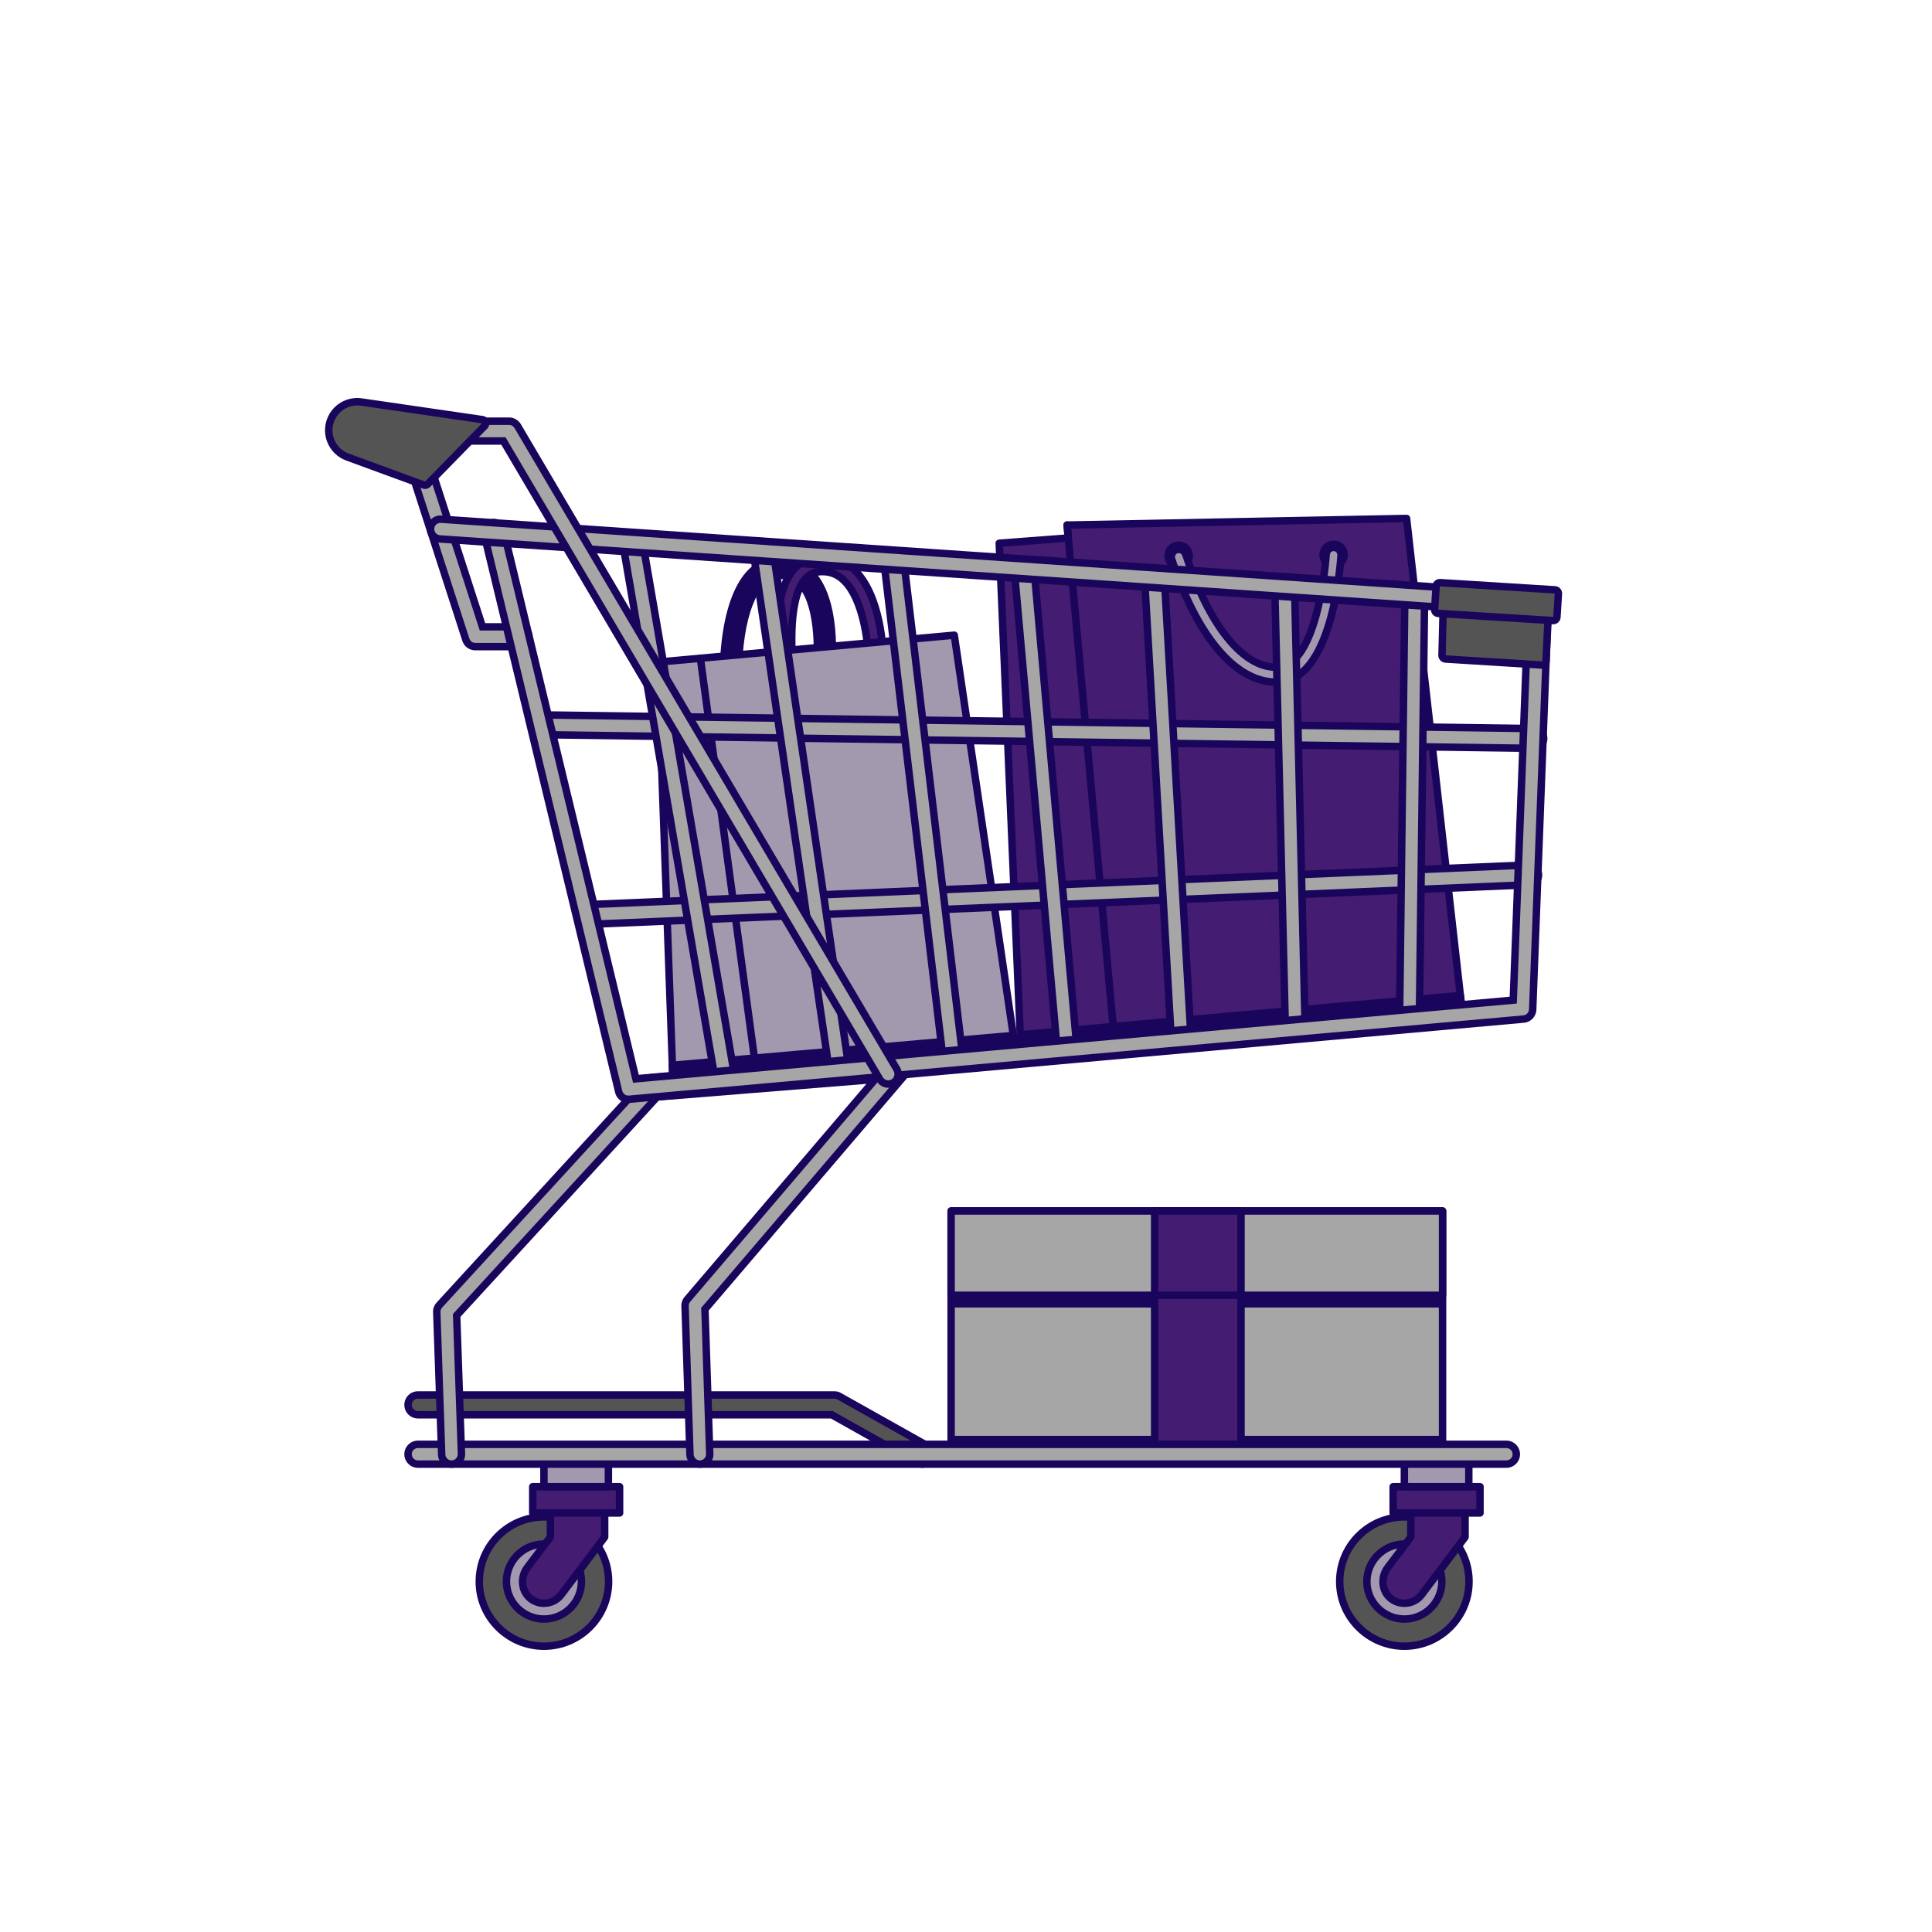 <?xml version="1.0" encoding="UTF-8"?>
<!-- Generator: Adobe Illustrator 16.0.0, SVG Export Plug-In . SVG Version: 6.00 Build 0)  -->
<svg xmlns="http://www.w3.org/2000/svg" xmlns:xlink="http://www.w3.org/1999/xlink" version="1.1" id="Ebene_1" x="0px" y="0px" width="500px" height="500px" viewBox="0 0 500 500" xml:space="preserve">
<path fill="#545454" d="M124.039,409.301c0,0.547,0.027,1.094,0.082,1.641s0.133,1.086,0.242,1.625  c0.105,0.539,0.238,1.07,0.398,1.594c0.156,0.523,0.344,1.039,0.551,1.547c0.211,0.504,0.445,1,0.703,1.484s0.539,0.953,0.844,1.406  c0.305,0.457,0.633,0.898,0.98,1.32c0.348,0.426,0.715,0.828,1.102,1.219c0.387,0.387,0.793,0.754,1.215,1.102  c0.426,0.348,0.863,0.676,1.32,0.977c0.457,0.305,0.926,0.586,1.41,0.848c0.48,0.258,0.977,0.492,1.484,0.699  c0.504,0.211,1.02,0.395,1.543,0.555c0.527,0.16,1.059,0.293,1.594,0.398c0.539,0.109,1.078,0.188,1.625,0.242  s1.094,0.082,1.641,0.082s1.094-0.027,1.641-0.082c0.543-0.055,1.086-0.133,1.625-0.242c0.535-0.105,1.066-0.238,1.59-0.398  c0.527-0.16,1.043-0.344,1.547-0.555c0.508-0.207,1.004-0.441,1.484-0.699c0.484-0.262,0.953-0.543,1.41-0.848  c0.457-0.301,0.895-0.629,1.32-0.977c0.422-0.348,0.828-0.715,1.215-1.102c0.387-0.391,0.754-0.793,1.102-1.219  c0.348-0.422,0.676-0.863,0.98-1.32c0.305-0.453,0.586-0.922,0.844-1.406s0.492-0.98,0.703-1.484  c0.207-0.508,0.395-1.023,0.551-1.547c0.16-0.523,0.293-1.055,0.398-1.594c0.109-0.539,0.188-1.078,0.242-1.625  s0.082-1.094,0.082-1.641s-0.027-1.094-0.082-1.641c-0.055-0.543-0.133-1.086-0.242-1.625c-0.105-0.535-0.238-1.066-0.398-1.594  c-0.156-0.523-0.344-1.039-0.551-1.543c-0.211-0.508-0.445-1.004-0.703-1.488c-0.258-0.48-0.539-0.949-0.844-1.406  s-0.633-0.895-0.98-1.32c-0.348-0.422-0.715-0.828-1.102-1.215c-0.387-0.391-0.793-0.758-1.215-1.105  c-0.426-0.348-0.863-0.672-1.32-0.977s-0.926-0.586-1.41-0.844c-0.48-0.262-0.977-0.492-1.484-0.703  c-0.504-0.211-1.02-0.395-1.547-0.555c-0.523-0.16-1.055-0.293-1.59-0.398c-0.539-0.105-1.082-0.188-1.625-0.242  c-0.547-0.051-1.094-0.078-1.641-0.078s-1.094,0.027-1.641,0.078c-0.547,0.055-1.086,0.137-1.625,0.242  c-0.535,0.105-1.066,0.238-1.594,0.398c-0.523,0.16-1.039,0.344-1.543,0.555c-0.508,0.211-1.004,0.441-1.484,0.703  c-0.484,0.258-0.953,0.539-1.41,0.844s-0.895,0.629-1.32,0.977c-0.422,0.348-0.828,0.715-1.215,1.105  c-0.387,0.387-0.754,0.793-1.102,1.215c-0.348,0.426-0.676,0.863-0.98,1.32s-0.586,0.926-0.844,1.406  c-0.258,0.484-0.492,0.98-0.703,1.488c-0.207,0.504-0.395,1.02-0.551,1.543c-0.16,0.527-0.293,1.059-0.398,1.594  c-0.109,0.539-0.188,1.082-0.242,1.625C124.066,408.207,124.039,408.754,124.039,409.301z"></path>
<path fill="#19055B" d="M140.773,427c9.758,0,17.695-7.941,17.695-17.699s-7.938-17.699-17.695-17.699s-17.695,7.941-17.695,17.699  S131.016,427,140.773,427z M140.773,393.527c8.695,0,15.77,7.078,15.77,15.773c0,8.699-7.074,15.773-15.77,15.773  s-15.77-7.074-15.77-15.773C125.004,400.605,132.078,393.527,140.773,393.527z"></path>
<path fill="#A399AE" d="M131.066,409.301c0,0.637,0.062,1.27,0.188,1.895s0.309,1.23,0.551,1.82c0.246,0.59,0.543,1.148,0.898,1.68  c0.355,0.527,0.758,1.02,1.207,1.469c0.449,0.453,0.941,0.855,1.473,1.207c0.527,0.355,1.086,0.656,1.676,0.898  s1.195,0.43,1.82,0.551c0.625,0.125,1.258,0.188,1.895,0.188s1.27-0.062,1.895-0.188c0.625-0.121,1.23-0.309,1.82-0.551  s1.148-0.543,1.676-0.898c0.531-0.352,1.023-0.754,1.473-1.207c0.449-0.449,0.852-0.941,1.207-1.469  c0.352-0.531,0.652-1.09,0.895-1.68c0.246-0.59,0.43-1.195,0.555-1.82s0.188-1.258,0.188-1.895s-0.062-1.27-0.188-1.895  s-0.309-1.23-0.555-1.82c-0.242-0.59-0.543-1.148-0.895-1.676c-0.355-0.531-0.758-1.023-1.207-1.473s-0.941-0.852-1.473-1.207  c-0.527-0.355-1.086-0.652-1.676-0.898c-0.59-0.242-1.195-0.426-1.82-0.551s-1.258-0.188-1.895-0.188s-1.27,0.062-1.895,0.188  s-1.23,0.309-1.82,0.551c-0.59,0.246-1.148,0.543-1.676,0.898c-0.531,0.355-1.023,0.758-1.473,1.207s-0.852,0.941-1.207,1.473  c-0.355,0.527-0.652,1.086-0.898,1.676c-0.242,0.59-0.426,1.195-0.551,1.82S131.066,408.664,131.066,409.301z"></path>
<path fill="#19055B" d="M140.773,419.973c5.883,0,10.668-4.789,10.668-10.672s-4.785-10.668-10.668-10.668  s-10.668,4.785-10.668,10.668S134.891,419.973,140.773,419.973z M140.773,400.559c4.82,0,8.742,3.922,8.742,8.742  s-3.922,8.742-8.742,8.742s-8.742-3.922-8.742-8.742S135.953,400.559,140.773,400.559z"></path>
<path fill="#441C72" d="M136.465,405.684l5.98-7.914v-9.305h14.043v9.332l-11.234,14.895c-1.105,1.461-2.785,2.23-4.484,2.23  c-1.25,0-2.512-0.414-3.562-1.277C134.836,411.703,134.613,408.129,136.465,405.684z"></path>
<path fill="#19055B" d="M140.77,415.887c2.082,0,4-0.953,5.254-2.613l11.234-14.898c0.125-0.168,0.191-0.371,0.191-0.578v-9.332  c0-0.531-0.43-0.965-0.961-0.965h-14.043c-0.531,0-0.961,0.434-0.961,0.965v8.984l-5.789,7.652c-2.199,2.91-1.797,7.078,0.902,9.289  C137.773,415.355,139.254,415.887,140.77,415.887z M155.523,397.473l-11.039,14.637c-0.887,1.176-2.242,1.848-3.715,1.848  c-1.086,0-2.105-0.363-2.953-1.059c-1.906-1.562-2.168-4.539-0.586-6.633l5.984-7.914c0.125-0.168,0.195-0.371,0.195-0.582v-8.34  h12.113V397.473z"></path>
<path fill="#441C72" d="M160.352,384.754h-22.48v6.809h22.48V384.754z"></path>
<path fill="#19055B" d="M137.871,392.523h22.48c0.531,0,0.961-0.43,0.961-0.961v-6.809c0-0.531-0.43-0.961-0.961-0.961h-22.48  c-0.531,0-0.961,0.43-0.961,0.961v6.809C136.91,392.094,137.34,392.523,137.871,392.523z M159.387,390.598h-20.551v-4.879h20.551  V390.598z"></path>
<path fill="#A399AE" d="M157.449,377.949h-16.676v6.805h16.676V377.949z"></path>
<path fill="#19055B" d="M140.773,385.719h16.676c0.535,0,0.965-0.43,0.965-0.965v-6.805c0-0.531-0.43-0.965-0.965-0.965h-16.676  c-0.531,0-0.965,0.434-0.965,0.965v6.805C139.809,385.289,140.242,385.719,140.773,385.719z M156.488,383.793h-14.754v-4.879h14.754  V383.793z"></path>
<path fill="#A6A6A6" d="M373.336,313.402H246.152v62.949h127.184V313.402z"></path>
<path fill="#19055B" d="M246.152,377.316h127.184c0.531,0,0.961-0.434,0.961-0.965v-62.949c0-0.535-0.43-0.965-0.961-0.965H246.152  c-0.531,0-0.965,0.43-0.965,0.965v62.949C245.188,376.883,245.621,377.316,246.152,377.316z M372.371,375.387H247.113v-61.023  h125.258V375.387z"></path>
<path fill="#A6A6A6" d="M373.336,313.402H246.152v21.816h127.184V313.402z"></path>
<path fill="#19055B" d="M246.152,336.184h127.184c0.531,0,0.961-0.434,0.961-0.965v-21.816c0-0.535-0.43-0.965-0.961-0.965H246.152  c-0.531,0-0.965,0.43-0.965,0.965v21.816C245.188,335.75,245.621,336.184,246.152,336.184z M372.371,334.258H247.113v-19.895  h125.258V334.258z"></path>
<path fill="#19055B" d="M373.336,335.219H246.152v3.164h127.184V335.219z"></path>
<path fill="#19055B" d="M373.336,371.59H246.152v3.164h127.184V371.59z"></path>
<path fill="#441C72" d="M321.176,313.402h-22.348v62.949h22.348V313.402z"></path>
<path fill="#19055B" d="M298.828,377.316h22.348c0.531,0,0.961-0.434,0.961-0.965v-62.949c0-0.535-0.43-0.965-0.961-0.965h-22.348  c-0.531,0-0.965,0.43-0.965,0.965v62.949C297.863,376.883,298.297,377.316,298.828,377.316z M320.211,375.387h-20.422v-61.023  h20.422V375.387z"></path>
<path fill="#545454" d="M238.684,378.914c0.926,0,1.781-0.5,2.234-1.309c0.691-1.23,0.25-2.797-0.98-3.488l-22.758-12.773  c-0.383-0.215-0.812-0.328-1.254-0.328H108.164c-1.41,0-2.559,1.148-2.559,2.562c0,1.41,1.148,2.559,2.559,2.559h107.094  l22.172,12.449C237.812,378.801,238.246,378.914,238.684,378.914z"></path>
<path fill="#19055B" d="M108.164,361.98c-0.883,0-1.598,0.715-1.598,1.598s0.715,1.598,1.598,1.598h107.348l22.391,12.57  c0.246,0.137,0.516,0.203,0.781,0.203c0.559,0,1.102-0.293,1.395-0.816c0.43-0.77,0.156-1.742-0.613-2.176l-22.754-12.773  c-0.242-0.133-0.508-0.203-0.785-0.203H108.164 M108.164,360.055h107.762c0.605,0,1.199,0.152,1.727,0.449l22.758,12.773  c0.82,0.461,1.414,1.215,1.668,2.121s0.141,1.855-0.32,2.68c-0.625,1.109-1.801,1.797-3.074,1.797c-0.602,0-1.199-0.156-1.723-0.449  l-21.953-12.324H108.164c-1.941,0-3.523-1.582-3.523-3.523C104.641,361.633,106.223,360.055,108.164,360.055z"></path>
<path fill="#441C72" d="M364.023,134.172l14.477,128.41l-114.258,10.152l-5.645-132.141l17.879-1.371l-0.309-3.344L364.023,134.172z  "></path>
<path fill="#19055B" d="M264.242,273.699c0.027,0,0.059-0.004,0.086-0.004l114.258-10.156c0.258-0.023,0.496-0.148,0.66-0.348  c0.164-0.203,0.242-0.461,0.211-0.719L364.98,134.066c-0.055-0.488-0.469-0.855-0.957-0.855c-0.008,0-0.012,0-0.02,0l-87.852,1.707  c-0.27,0.004-0.523,0.121-0.699,0.32c-0.18,0.199-0.266,0.461-0.242,0.73l0.219,2.371l-16.902,1.293c-0.52,0.039-0.914,0.48-0.891,1  l5.645,132.145c0.012,0.262,0.129,0.508,0.328,0.684C263.785,273.613,264.012,273.699,264.242,273.699z M377.434,261.707  l-112.273,9.98l-5.559-130.207l16.949-1.297c0.258-0.02,0.496-0.141,0.664-0.336c0.164-0.199,0.246-0.453,0.223-0.711l-0.215-2.316  l85.941-1.668L377.434,261.707z"></path>
<path fill="#19055B" d="M288.539,271.492c0.031,0,0.059,0,0.09-0.004c0.531-0.047,0.918-0.516,0.871-1.047l-12.371-134.652  c-0.047-0.527-0.52-0.922-1.047-0.871c-0.531,0.051-0.918,0.52-0.871,1.051l12.371,134.648  C287.629,271.117,288.047,271.492,288.539,271.492z"></path>
<path fill="#A399AE" d="M342.41,143.586c0,0.363,0.07,0.711,0.207,1.043c0.141,0.336,0.336,0.633,0.594,0.887  c0.254,0.254,0.551,0.453,0.883,0.59c0.336,0.141,0.684,0.207,1.043,0.207c0.363,0,0.711-0.066,1.047-0.207  c0.332-0.137,0.629-0.336,0.883-0.59s0.453-0.551,0.59-0.887c0.141-0.332,0.207-0.68,0.207-1.043c0-0.359-0.066-0.707-0.207-1.043  c-0.137-0.332-0.336-0.629-0.59-0.883c-0.254-0.258-0.551-0.453-0.883-0.594c-0.336-0.137-0.684-0.207-1.047-0.207  c-0.359,0-0.707,0.07-1.043,0.207c-0.332,0.141-0.629,0.336-0.883,0.594c-0.258,0.254-0.453,0.551-0.594,0.883  C342.48,142.879,342.41,143.227,342.41,143.586z"></path>
<path fill="#19055B" d="M345.137,147.277c0.074,0,0.148,0,0.227-0.008c2.031-0.121,3.582-1.875,3.457-3.906  c-0.121-2.031-1.867-3.586-3.906-3.461c-2.031,0.125-3.582,1.879-3.461,3.91C341.574,145.766,343.203,147.277,345.137,147.277z   M345.141,141.824c0.922,0,1.699,0.723,1.758,1.656c0.059,0.969-0.684,1.809-1.652,1.867c-0.969,0.051-1.809-0.684-1.867-1.652  c-0.059-0.973,0.68-1.809,1.652-1.867C345.066,141.824,345.102,141.824,345.141,141.824z M342.418,143.754h-0.008H342.418z"></path>
<path fill="#A399AE" d="M302.312,143.832c0,0.363,0.07,0.711,0.207,1.043c0.141,0.336,0.336,0.629,0.594,0.887  c0.254,0.254,0.551,0.453,0.883,0.59c0.336,0.141,0.684,0.207,1.043,0.207c0.363,0,0.711-0.066,1.043-0.207  c0.336-0.137,0.629-0.336,0.887-0.59c0.254-0.258,0.453-0.551,0.59-0.887c0.141-0.332,0.207-0.68,0.207-1.043  c0-0.359-0.066-0.711-0.207-1.043c-0.137-0.336-0.336-0.629-0.59-0.887c-0.258-0.254-0.551-0.453-0.887-0.59  c-0.332-0.137-0.68-0.207-1.043-0.207c-0.359,0-0.707,0.07-1.043,0.207c-0.332,0.137-0.629,0.336-0.883,0.59  c-0.258,0.258-0.453,0.551-0.594,0.887C302.383,143.121,302.312,143.473,302.312,143.832z"></path>
<path fill="#19055B" d="M305.039,147.523c0.074,0,0.148-0.004,0.227-0.008c2.027-0.121,3.582-1.875,3.457-3.906  s-1.871-3.59-3.906-3.461c-0.984,0.059-1.887,0.5-2.539,1.238s-0.98,1.688-0.922,2.672  C301.477,146.012,303.105,147.523,305.039,147.523z M305.043,142.07c0.43,0,0.84,0.152,1.164,0.441  c0.355,0.312,0.566,0.742,0.594,1.215c0.059,0.969-0.684,1.809-1.652,1.867c-0.473,0.027-0.926-0.129-1.277-0.441  s-0.562-0.742-0.594-1.211c-0.027-0.473,0.129-0.926,0.441-1.277c0.312-0.355,0.742-0.562,1.215-0.594  C304.969,142.07,305.004,142.07,305.043,142.07z"></path>
<path fill="#A399AE" d="M330.203,176.523c0.387,0,0.781-0.02,1.168-0.051c13.406-1.133,15.492-29.535,15.684-32.77  c0.066-1.059-0.746-1.973-1.801-2.035c-0.035,0-0.082-0.004-0.129-0.004c-1.008,0-1.844,0.793-1.906,1.809  c-0.473,7.867-3.586,28.445-12.172,29.172c-0.281,0.023-0.566,0.035-0.852,0.035c-8.605,0-17.324-10.91-23.312-29.184  c-0.262-0.793-0.996-1.324-1.828-1.324c-0.203,0-0.402,0.031-0.598,0.098c-0.488,0.16-0.883,0.5-1.117,0.957  c-0.23,0.457-0.27,0.98-0.109,1.469C309.859,164.922,319.695,176.523,330.203,176.523z"></path>
<path fill="#19055B" d="M345.125,142.629c-0.496,0-0.914,0.395-0.945,0.902c-0.016,0.289-1.875,29.129-13.051,30.07  c-0.312,0.027-0.621,0.039-0.934,0.039c-9.062,0-18.062-11.035-24.23-29.844c-0.129-0.406-0.508-0.66-0.91-0.66  c-0.098,0-0.199,0.016-0.297,0.047c-0.504,0.164-0.777,0.707-0.613,1.211c6.441,19.641,16.117,31.164,26.062,31.164  c0.359,0,0.719-0.016,1.082-0.047c12.816-1.082,14.73-30.609,14.805-31.867c0.031-0.527-0.371-0.984-0.898-1.016  C345.172,142.629,345.148,142.629,345.125,142.629 M345.125,140.703c0.07,0,0.141,0,0.215,0.008c1.559,0.09,2.773,1.461,2.68,3.047  c-0.199,3.32-2.352,32.473-16.566,33.676c-0.418,0.035-0.836,0.051-1.246,0.051c-10.957,0-21.121-11.84-27.891-32.492  c-0.242-0.73-0.184-1.512,0.164-2.199s0.945-1.199,1.676-1.441c0.289-0.094,0.594-0.141,0.898-0.141c1.25,0,2.352,0.797,2.742,1.984  c5.855,17.859,14.227,28.52,22.398,28.52c0.258,0,0.516-0.012,0.773-0.031c7.832-0.664,10.852-21.148,11.289-28.273  C342.348,141.895,343.609,140.703,345.125,140.703z"></path>
<path fill="#19055B" d="M189.086,177.578c1.055,0,1.918-0.859,1.922-1.914c0.094-15.398,3.824-25.863,9.508-26.66  c0.516-0.07,1.02-0.109,1.492-0.109c1.98,0,3.602,0.637,4.953,1.949c6.039,5.848,4.379,22.246,4.363,22.41  c-0.113,1.055,0.652,2.004,1.703,2.117c0.07,0.008,0.141,0.012,0.207,0.012c0.984,0,1.805-0.738,1.91-1.719  c0.078-0.75,1.883-18.422-5.512-25.582c-2.074-2.008-4.645-3.027-7.641-3.027c-0.648,0-1.324,0.047-2.008,0.145  c-7.918,1.105-12.711,12.484-12.82,30.441c-0.004,1.062,0.852,1.93,1.91,1.938c0.004,0,0.004,0,0.008,0H189.086z"></path>
<path fill="#19055B" d="M201.992,146.016c-0.605,0-1.23,0.047-1.875,0.137c-7.402,1.035-11.883,12.062-11.988,29.496  c-0.004,0.531,0.422,0.961,0.953,0.965h0.004c0.527,0,0.957-0.426,0.957-0.953c0.102-16.152,4.062-26.73,10.34-27.609  c0.562-0.078,1.105-0.117,1.625-0.117c2.238,0,4.09,0.73,5.621,2.215c6.387,6.184,4.668,23.039,4.652,23.211  c-0.059,0.523,0.324,0.996,0.852,1.055c0.035,0.004,0.066,0.004,0.102,0.004c0.48,0,0.898-0.363,0.953-0.855  c0.078-0.73,1.832-17.953-5.223-24.789C207.074,146.941,204.73,146.02,201.992,146.016 M201.988,144.09  c3.258,0,6.055,1.109,8.316,3.301c7.594,7.355,6.004,24.453,5.797,26.375c-0.156,1.469-1.391,2.578-2.867,2.578  c-0.102,0-0.207-0.004-0.312-0.016c-1.578-0.168-2.727-1.594-2.559-3.176c0.469-4.461,0.645-17.051-4.074-21.617  c-1.18-1.145-2.539-1.676-4.281-1.676c-0.43,0-0.887,0.035-1.359,0.102c-4.246,0.59-8.574,8.773-8.676,25.711  c-0.012,1.582-1.305,2.867-2.887,2.867c-0.789-0.004-1.512-0.309-2.051-0.855c-0.543-0.551-0.84-1.277-0.832-2.047  c0.113-18.754,5.086-30.195,13.648-31.391C200.578,144.145,201.297,144.09,201.988,144.09z"></path>
<path fill="#441C72" d="M203.371,174.551c1.055-0.074,1.855-0.992,1.785-2.051c-1.004-14.68,1.223-20.461,3.27-22.727  c1.086-1.199,2.379-1.785,4.074-1.84c0.105-0.004,0.211-0.004,0.312-0.004c2.145,0,3.965,0.738,5.566,2.262  c6.039,5.75,6.371,20.066,6.371,20.207c0.02,1.055,0.867,1.883,1.934,1.891c1.082-0.016,1.93-0.895,1.91-1.953  c-0.012-0.652-0.352-16.055-7.562-22.926c-2.316-2.207-5.086-3.324-8.234-3.324c-0.137,0-0.277,0-0.418,0.008  c-2.734,0.086-5.02,1.133-6.805,3.102c-3.754,4.156-5.145,12.52-4.254,25.566c0.07,1.004,0.91,1.793,1.918,1.793  C203.281,174.555,203.324,174.551,203.371,174.551z"></path>
<path fill="#19055B" d="M212.797,145.047c-0.129,0-0.258,0.004-0.391,0.008c-2.457,0.078-4.516,1.016-6.117,2.789  c-3.57,3.949-4.883,12.078-4.008,24.852c0.035,0.508,0.457,0.895,0.957,0.895c0.02,0,0.043,0,0.066,0  c0.527-0.039,0.926-0.496,0.891-1.023c-0.824-12.059,0.359-19.945,3.516-23.438c1.258-1.391,2.812-2.094,4.758-2.156  c0.117-0.004,0.23-0.008,0.344-0.008c2.406,0,4.441,0.828,6.23,2.531c6.348,6.043,6.668,20.738,6.672,20.887  c0.008,0.531,0.438,0.941,0.973,0.941c0.531-0.008,0.953-0.441,0.945-0.973c-0.012-0.637-0.336-15.641-7.266-22.242  C218.23,146.074,215.691,145.047,212.797,145.047 M212.797,143.121c3.402,0,6.395,1.211,8.898,3.594  c7.375,7.023,7.836,21.93,7.863,23.605c0.023,1.59-1.246,2.906-2.836,2.934c-0.012,0-0.023,0-0.035,0c-0.004,0-0.008,0-0.012,0  c-1.59-0.012-2.859-1.258-2.887-2.836c-0.078-3.895-1.316-14.996-6.074-19.527c-1.434-1.363-2.992-2-4.902-2  c-0.094,0-0.188,0.004-0.281,0.004c-1.414,0.047-2.492,0.531-3.391,1.523c-1.922,2.129-4.008,7.672-3.023,22.016  c0.105,1.59-1.094,2.969-2.684,3.078c-0.062,0.004-0.133,0.004-0.195,0.004c-1.512,0-2.777-1.18-2.879-2.688  c-0.922-13.508,0.508-21.859,4.5-26.277c1.965-2.172,4.484-3.324,7.488-3.422C212.5,143.125,212.648,143.121,212.797,143.121z"></path>
<path fill="#A399AE" d="M246.965,164.383l15.992,108.355l-88.758,8.066l-3.938-109.449L246.965,164.383z"></path>
<path fill="#19055B" d="M174.199,281.77c0.027,0,0.059,0,0.086-0.004l88.758-8.066c0.266-0.023,0.508-0.156,0.672-0.363  c0.164-0.211,0.234-0.477,0.195-0.738l-15.992-108.355c-0.074-0.508-0.535-0.863-1.039-0.82l-76.703,6.973  c-0.508,0.047-0.895,0.484-0.875,0.992l3.934,109.453c0.012,0.266,0.129,0.516,0.328,0.688  C173.738,281.684,173.965,281.77,174.199,281.77z M261.855,271.871l-86.73,7.883l-3.867-107.523l74.887-6.809L261.855,271.871z"></path>
<path fill="#19055B" d="M195.926,279.793c0.043,0,0.086,0,0.129-0.008c0.527-0.07,0.898-0.555,0.824-1.082l-14.664-108.477  c-0.074-0.527-0.555-0.898-1.086-0.828c-0.527,0.074-0.895,0.559-0.824,1.086l14.668,108.477  C195.035,279.445,195.449,279.793,195.926,279.793z"></path>
<path fill="#19055B" d="M262.254,267.977l-88.238,7.715l0.184,5.113l88.758-8.066L262.254,267.977z"></path>
<path fill="#19055B" d="M174.199,281.77c0.027,0,0.059,0,0.086-0.004l88.758-8.066c0.266-0.023,0.508-0.156,0.672-0.363  c0.164-0.211,0.234-0.477,0.195-0.738l-0.703-4.762c-0.074-0.508-0.531-0.863-1.039-0.82l-88.238,7.719  c-0.508,0.043-0.895,0.48-0.879,0.992l0.184,5.113c0.012,0.266,0.129,0.516,0.328,0.688  C173.738,281.684,173.965,281.77,174.199,281.77z M261.855,271.871l-86.73,7.883l-0.113-3.18l86.422-7.559L261.855,271.871z"></path>
<path fill="#19055B" d="M377.941,257.633l0.559,4.949l-114.258,10.152l-0.211-4.918L377.941,257.633z"></path>
<path fill="#19055B" d="M264.242,273.699c0.027,0,0.059-0.004,0.086-0.004l114.258-10.156c0.258-0.023,0.496-0.148,0.66-0.348  c0.164-0.203,0.242-0.461,0.211-0.719l-0.559-4.945c-0.059-0.52-0.523-0.895-1.043-0.852l-113.91,10.18  c-0.512,0.047-0.898,0.488-0.875,1l0.211,4.922c0.012,0.262,0.129,0.508,0.328,0.684  C263.785,273.613,264.012,273.699,264.242,273.699z M377.434,261.707l-112.273,9.98l-0.125-2.992l112.055-10.02L377.434,261.707z"></path>
<path fill="#A6A6A6" d="M396.945,193.672c1.395,0,2.543-1.133,2.562-2.523c0.008-0.684-0.25-1.332-0.727-1.82  c-0.477-0.492-1.117-0.766-1.801-0.777l-256.727-3.535c-1.438,0-2.574,1.133-2.594,2.523c-0.02,1.414,1.113,2.578,2.523,2.598  C140.184,190.137,396.941,193.672,396.945,193.672z"></path>
<path fill="#19055B" d="M140.199,185.977c-0.859,0-1.566,0.707-1.578,1.578c-0.012,0.883,0.695,1.605,1.578,1.617l256.727,3.539  c0.004,0,0.012,0,0.02,0c0.871,0,1.586-0.703,1.598-1.578c0.012-0.879-0.691-1.605-1.574-1.617l-256.727-3.539  C140.227,185.977,140.215,185.977,140.199,185.977 M140.199,184.051h0.094l256.703,3.539c0.938,0.012,1.82,0.391,2.477,1.066  c0.656,0.672,1.008,1.562,0.996,2.504c-0.027,1.918-1.605,3.477-3.523,3.477c-0.012,0-0.031,0-0.047,0l-256.727-3.539  c-1.941-0.023-3.504-1.629-3.477-3.57C136.723,185.609,138.293,184.051,140.199,184.051z"></path>
<path fill="#A6A6A6" d="M395.727,228.977c0.684-0.031,1.316-0.324,1.777-0.824c0.465-0.504,0.703-1.16,0.676-1.844  c-0.059-1.375-1.176-2.453-2.543-2.453c-0.047,0-0.09,0-0.133,0.004l-243.359,10.25c-0.684,0.031-1.316,0.324-1.777,0.828  c-0.465,0.5-0.703,1.156-0.676,1.84c0.059,1.375,1.184,2.453,2.559,2.453C152.289,239.23,395.727,228.977,395.727,228.977z"></path>
<path fill="#19055B" d="M395.637,224.82c-0.027,0-0.055,0-0.082,0l-243.371,10.254c-0.883,0.035-1.566,0.781-1.527,1.66  c0.035,0.859,0.742,1.531,1.594,1.531c0.023,0,0.047,0,0.066,0l243.371-10.254c0.883-0.035,1.566-0.781,1.527-1.66  C397.18,225.496,396.473,224.82,395.637,224.82 M395.637,222.891c1.887,0,3.426,1.484,3.504,3.379  c0.082,1.941-1.43,3.586-3.371,3.668l-243.371,10.254c-0.031,0-0.09,0-0.148,0c-1.895,0-3.441-1.48-3.52-3.375  c-0.039-0.941,0.289-1.84,0.926-2.531c0.637-0.695,1.508-1.098,2.445-1.137l243.371-10.254  C395.516,222.895,395.574,222.891,395.637,222.891z"></path>
<path fill="#A6A6A6" d="M186.223,280.785l3.191-0.285c0.27-0.027,0.516-0.16,0.68-0.375c0.164-0.211,0.23-0.484,0.184-0.75  l-23.98-139.184c-0.074-0.438-0.441-0.766-0.883-0.797l-3.281-0.223c-0.023-0.004-0.043-0.004-0.066-0.004  c-0.27,0-0.531,0.117-0.715,0.32c-0.199,0.219-0.285,0.516-0.234,0.809l24.07,139.691c0.078,0.465,0.484,0.801,0.949,0.801  C186.164,280.789,186.191,280.785,186.223,280.785z M215.695,278.141l3.188-0.285c0.262-0.023,0.504-0.152,0.668-0.363  c0.164-0.207,0.234-0.473,0.199-0.734l-19.66-134.227c-0.066-0.449-0.438-0.789-0.887-0.82l-3.262-0.223  c-0.023-0.004-0.043-0.004-0.066-0.004c-0.27,0-0.523,0.113-0.707,0.309c-0.199,0.215-0.289,0.508-0.246,0.797l19.734,134.734  c0.07,0.477,0.477,0.82,0.953,0.82C215.637,278.145,215.664,278.145,215.695,278.141z M245.18,275.5l3.184-0.285  c0.258-0.023,0.496-0.152,0.66-0.355c0.164-0.199,0.238-0.461,0.207-0.719l-15.371-129.27c-0.055-0.461-0.426-0.816-0.891-0.848  l-3.242-0.223c-0.023,0-0.043,0-0.066,0c-0.262,0-0.516,0.105-0.695,0.297c-0.199,0.211-0.293,0.496-0.262,0.781l15.434,129.773  c0.059,0.488,0.473,0.852,0.953,0.852C245.121,275.504,245.148,275.5,245.18,275.5z M274.676,272.855l3.18-0.285  c0.531-0.047,0.922-0.516,0.875-1.047l-11.121-124.312c-0.043-0.473-0.422-0.844-0.895-0.875l-3.227-0.219  c-0.02-0.004-0.043-0.004-0.066-0.004c-0.258,0-0.504,0.105-0.688,0.289c-0.195,0.203-0.297,0.48-0.27,0.762l11.164,124.816  c0.023,0.254,0.148,0.492,0.344,0.652c0.172,0.148,0.391,0.227,0.617,0.227C274.617,272.859,274.648,272.859,274.676,272.855z   M304.188,270.211l3.18-0.285c0.52-0.047,0.906-0.496,0.879-1.016l-6.914-119.359c-0.027-0.484-0.41-0.871-0.895-0.902l-3.211-0.223  c-0.023,0-0.047,0-0.066,0c-0.254,0-0.496,0.098-0.68,0.277c-0.195,0.195-0.301,0.465-0.285,0.742l6.941,119.859  c0.016,0.262,0.137,0.504,0.336,0.676c0.176,0.152,0.398,0.234,0.629,0.234C304.129,270.215,304.156,270.211,304.188,270.211z   M333.711,267.562l3.191-0.285c0.504-0.047,0.887-0.477,0.875-0.984l-2.75-114.398c-0.012-0.5-0.398-0.906-0.895-0.938l-3.203-0.223  c-0.02,0-0.043,0-0.066,0c-0.246,0-0.484,0.094-0.664,0.266c-0.195,0.188-0.305,0.449-0.297,0.719l2.762,114.906  c0.004,0.27,0.121,0.52,0.32,0.695c0.176,0.16,0.406,0.246,0.641,0.246C333.656,267.566,333.684,267.566,333.711,267.562z   M363.254,264.914l3.199-0.285c0.492-0.047,0.871-0.453,0.879-0.949l1.363-109.445c0.004-0.512-0.391-0.938-0.898-0.973  l-3.191-0.219c-0.023,0-0.047,0-0.066,0c-0.242,0-0.477,0.09-0.652,0.254c-0.195,0.18-0.309,0.43-0.312,0.695l-1.367,109.949  c-0.004,0.273,0.109,0.535,0.309,0.719c0.18,0.168,0.414,0.258,0.652,0.258C363.199,264.918,363.227,264.918,363.254,264.914z"></path>
<path fill="#19055B" d="M162.066,140.133h-0.004 M162.066,140.133l24.07,139.691l3.191-0.285l-23.98-139.184L162.066,140.133   M195.875,142.449h-0.004 M195.875,142.449l19.734,134.734l3.188-0.285l-19.66-134.227L195.875,142.449 M229.66,144.762h-0.004   M229.66,144.762l15.434,129.777l3.184-0.285l-15.371-129.27L229.66,144.762 M263.422,147.078h-0.004 M263.422,147.078  l11.168,124.816l3.18-0.285l-11.117-124.312L263.422,147.078 M297.16,149.387h-0.004 M297.16,149.387l6.941,119.863l3.184-0.285  l-6.914-119.355L297.16,149.387 M330.863,151.699L330.863,151.699 M330.863,151.699l2.762,114.902l3.191-0.285l-2.75-114.398  L330.863,151.699 M364.539,154.004l-1.371,109.949l3.199-0.285l1.363-109.445L364.539,154.004 M162.066,138.207  c0.016,0,0.027,0,0.043,0h0.004c0.035,0,0.07,0,0.102,0.004l3.266,0.223c0.883,0.062,1.613,0.719,1.766,1.598l23.98,139.18  c0.094,0.531-0.043,1.074-0.371,1.504c-0.328,0.426-0.82,0.695-1.355,0.742l-3.191,0.285c-0.059,0.008-0.117,0.008-0.176,0.008  c-0.926,0-1.734-0.668-1.895-1.598l-24.055-139.609c-0.031-0.133-0.047-0.27-0.047-0.41c0-1.062,0.859-1.926,1.922-1.926  C162.059,138.207,162.062,138.207,162.066,138.207z M162.066,142.059h-0.004H162.066z M195.875,140.523c0.016,0,0.031,0,0.047,0  c0.035,0,0.07,0,0.102,0.004l3.246,0.223c0.902,0.062,1.641,0.746,1.773,1.645l19.66,134.223c0.074,0.523-0.066,1.059-0.395,1.473  c-0.328,0.418-0.812,0.68-1.34,0.727l-3.188,0.285c-0.059,0.004-0.117,0.008-0.176,0.008c-0.945,0-1.762-0.695-1.902-1.648  L193.98,142.812c-0.023-0.117-0.035-0.238-0.035-0.363c0-1.062,0.859-1.926,1.922-1.926  C195.867,140.523,195.871,140.523,195.875,140.523z M195.875,144.375h-0.004H195.875z M229.66,142.836c0.016,0,0.035,0,0.051,0  c0.031,0.004,0.066,0.004,0.098,0.008l3.227,0.219c0.926,0.062,1.672,0.777,1.781,1.695l15.371,129.27  c0.062,0.516-0.086,1.035-0.414,1.441c-0.328,0.402-0.809,0.656-1.324,0.703l-3.184,0.285c-0.059,0.008-0.117,0.008-0.176,0.008  c-0.965,0-1.793-0.719-1.91-1.699l-15.422-129.691c-0.016-0.102-0.023-0.203-0.023-0.312c0-1.059,0.855-1.922,1.914-1.926  C229.652,142.836,229.656,142.836,229.66,142.836z M229.66,146.691h-0.004H229.66z M263.422,145.148c0.016,0,0.035,0,0.051,0.004  c0.035,0,0.066,0,0.102,0.004l3.207,0.219c0.945,0.066,1.703,0.809,1.789,1.75l11.121,124.312c0.094,1.062-0.688,1.996-1.75,2.09  l-3.18,0.289c-0.059,0.004-0.117,0.004-0.172,0.004c-0.449,0-0.887-0.156-1.234-0.445c-0.395-0.328-0.641-0.797-0.684-1.309  l-11.16-124.734c-0.012-0.086-0.016-0.168-0.016-0.254c0-1.062,0.855-1.926,1.918-1.93  C263.418,145.148,263.418,145.148,263.422,145.148z M263.422,149.004h-0.004H263.422z M297.16,147.461c0.012,0,0.027,0,0.043,0  c0.035,0,0.07,0.004,0.105,0.008l3.195,0.219c0.969,0.066,1.734,0.84,1.789,1.809l6.914,119.355c0.059,1.039-0.715,1.938-1.75,2.031  l-3.184,0.285c-0.059,0.008-0.117,0.008-0.172,0.008c-0.461,0-0.91-0.164-1.258-0.469c-0.398-0.34-0.637-0.824-0.668-1.344  l-6.934-119.781c-0.008-0.066-0.012-0.129-0.012-0.195c0-1.062,0.859-1.922,1.922-1.926  C297.152,147.461,297.156,147.461,297.16,147.461z M297.16,151.316h-0.004H297.16z M330.863,149.77c0.016,0,0.031,0,0.043,0  c0.004,0,0.004,0,0.004,0s0,0,0.004,0c0.031,0.004,0.066,0.004,0.102,0.008l3.184,0.219c0.992,0.066,1.77,0.879,1.793,1.875  l2.75,114.398c0.023,1.016-0.746,1.875-1.754,1.965l-3.191,0.289c-0.055,0.004-0.113,0.008-0.172,0.008  c-0.469,0-0.926-0.176-1.281-0.492c-0.398-0.352-0.629-0.855-0.645-1.391l-2.758-114.824c-0.004-0.043-0.004-0.086-0.004-0.125  c0-1.062,0.859-1.926,1.918-1.93C330.859,149.77,330.863,149.77,330.863,149.77z M364.539,152.078c0.043,0,0.086,0,0.133,0.004  l3.191,0.219c1.02,0.07,1.805,0.926,1.793,1.945l-1.363,109.445c-0.012,0.988-0.77,1.809-1.754,1.895l-3.199,0.289  c-0.055,0.004-0.113,0.008-0.172,0.008c-0.48,0-0.949-0.184-1.309-0.516c-0.398-0.367-0.621-0.891-0.617-1.438l1.371-109.949  c0.004-0.531,0.23-1.031,0.617-1.391C363.59,152.258,364.055,152.078,364.539,152.078z"></path>
<path fill="#545454" d="M346.715,409.301c0,0.547,0.027,1.094,0.082,1.641c0.051,0.547,0.133,1.086,0.238,1.625  c0.109,0.539,0.242,1.07,0.402,1.594c0.156,0.523,0.34,1.039,0.551,1.547c0.211,0.504,0.445,1,0.703,1.484s0.539,0.953,0.844,1.406  c0.305,0.457,0.629,0.898,0.977,1.32c0.348,0.426,0.719,0.828,1.105,1.219c0.387,0.387,0.793,0.754,1.215,1.102  c0.426,0.348,0.863,0.676,1.32,0.977c0.457,0.305,0.926,0.586,1.406,0.848c0.484,0.258,0.98,0.492,1.488,0.699  c0.504,0.211,1.02,0.395,1.543,0.555c0.527,0.16,1.059,0.293,1.594,0.398c0.539,0.109,1.078,0.188,1.625,0.242  s1.094,0.082,1.641,0.082s1.094-0.027,1.641-0.082c0.543-0.055,1.086-0.133,1.625-0.242c0.535-0.105,1.066-0.238,1.59-0.398  c0.527-0.16,1.043-0.344,1.547-0.555c0.508-0.207,1-0.441,1.484-0.699c0.484-0.262,0.953-0.543,1.41-0.848  c0.453-0.301,0.895-0.629,1.316-0.977c0.426-0.348,0.832-0.715,1.219-1.102c0.387-0.391,0.754-0.793,1.102-1.219  c0.348-0.422,0.676-0.863,0.98-1.32c0.305-0.453,0.586-0.922,0.844-1.406s0.492-0.98,0.703-1.484  c0.207-0.508,0.391-1.023,0.551-1.547s0.293-1.055,0.398-1.594c0.109-0.539,0.188-1.078,0.242-1.625s0.082-1.094,0.082-1.641  s-0.027-1.094-0.082-1.641c-0.055-0.543-0.133-1.086-0.242-1.625c-0.105-0.535-0.238-1.066-0.398-1.594  c-0.16-0.523-0.344-1.039-0.551-1.543c-0.211-0.508-0.445-1.004-0.703-1.488c-0.258-0.48-0.539-0.949-0.844-1.406  s-0.633-0.895-0.98-1.32c-0.348-0.422-0.715-0.828-1.102-1.215c-0.387-0.391-0.793-0.758-1.219-1.105  c-0.422-0.348-0.863-0.672-1.316-0.977c-0.457-0.305-0.926-0.586-1.41-0.844c-0.484-0.262-0.977-0.492-1.484-0.703  c-0.504-0.211-1.02-0.395-1.547-0.555c-0.523-0.16-1.055-0.293-1.59-0.398c-0.539-0.105-1.082-0.188-1.625-0.242  c-0.547-0.051-1.094-0.078-1.641-0.078s-1.094,0.027-1.641,0.078c-0.547,0.055-1.086,0.137-1.625,0.242  c-0.535,0.105-1.066,0.238-1.594,0.398c-0.523,0.16-1.039,0.344-1.543,0.555c-0.508,0.211-1.004,0.441-1.488,0.703  c-0.48,0.258-0.949,0.539-1.406,0.844s-0.895,0.629-1.32,0.977c-0.422,0.348-0.828,0.715-1.215,1.105  c-0.387,0.387-0.758,0.793-1.105,1.215c-0.348,0.426-0.672,0.863-0.977,1.32s-0.586,0.926-0.844,1.406  c-0.258,0.484-0.492,0.98-0.703,1.488c-0.211,0.504-0.395,1.02-0.551,1.543c-0.16,0.527-0.293,1.059-0.402,1.594  c-0.105,0.539-0.188,1.082-0.238,1.625C346.742,408.207,346.715,408.754,346.715,409.301z"></path>
<path fill="#19055B" d="M363.449,427c9.758,0,17.695-7.941,17.695-17.699s-7.938-17.699-17.695-17.699s-17.695,7.941-17.695,17.699  S353.691,427,363.449,427z M363.449,393.527c8.695,0,15.77,7.078,15.77,15.773c0,8.699-7.074,15.773-15.77,15.773  s-15.77-7.074-15.77-15.773C347.68,400.605,354.754,393.527,363.449,393.527z"></path>
<path fill="#A399AE" d="M353.742,409.301c0,0.637,0.062,1.27,0.188,1.895s0.309,1.23,0.551,1.82c0.246,0.59,0.543,1.148,0.898,1.68  c0.355,0.527,0.758,1.02,1.207,1.469c0.449,0.453,0.941,0.855,1.469,1.207c0.531,0.355,1.09,0.656,1.68,0.898s1.195,0.43,1.82,0.551  c0.625,0.125,1.258,0.188,1.895,0.188s1.27-0.062,1.895-0.188c0.625-0.121,1.23-0.309,1.82-0.551  c0.586-0.242,1.148-0.543,1.676-0.898c0.531-0.352,1.02-0.754,1.473-1.207c0.449-0.449,0.852-0.941,1.207-1.469  c0.352-0.531,0.652-1.09,0.895-1.68c0.246-0.59,0.43-1.195,0.555-1.82s0.184-1.258,0.184-1.895s-0.059-1.27-0.184-1.895  s-0.309-1.23-0.555-1.82c-0.242-0.59-0.543-1.148-0.895-1.676c-0.355-0.531-0.758-1.023-1.207-1.473  c-0.453-0.449-0.941-0.852-1.473-1.207c-0.527-0.355-1.09-0.652-1.676-0.898c-0.59-0.242-1.195-0.426-1.82-0.551  s-1.258-0.188-1.895-0.188s-1.27,0.062-1.895,0.188s-1.23,0.309-1.82,0.551c-0.59,0.246-1.148,0.543-1.68,0.898  c-0.527,0.355-1.02,0.758-1.469,1.207s-0.852,0.941-1.207,1.473c-0.355,0.527-0.652,1.086-0.898,1.676  c-0.242,0.59-0.426,1.195-0.551,1.82S353.742,408.664,353.742,409.301z"></path>
<path fill="#19055B" d="M363.449,419.973c5.883,0,10.668-4.789,10.668-10.672s-4.785-10.668-10.668-10.668  s-10.668,4.785-10.668,10.668S357.566,419.973,363.449,419.973z M363.449,400.559c4.82,0,8.742,3.922,8.742,8.742  s-3.922,8.742-8.742,8.742s-8.742-3.922-8.742-8.742S358.629,400.559,363.449,400.559z"></path>
<path fill="#441C72" d="M359.141,405.684l5.98-7.914v-9.305h14.043v9.332l-11.234,14.895c-1.105,1.461-2.785,2.23-4.484,2.23  c-1.25,0-2.512-0.414-3.562-1.277C357.512,411.703,357.289,408.129,359.141,405.684z"></path>
<path fill="#19055B" d="M363.445,415.887c2.082,0,4-0.953,5.254-2.613l11.23-14.898c0.129-0.168,0.195-0.371,0.195-0.578v-9.332  c0-0.531-0.43-0.965-0.961-0.965h-14.043c-0.531,0-0.961,0.434-0.961,0.965v8.984l-5.789,7.652c-2.203,2.91-1.797,7.078,0.902,9.289  C360.449,415.355,361.93,415.887,363.445,415.887z M378.199,397.473l-11.039,14.637c-0.887,1.176-2.242,1.848-3.715,1.848  c-1.086,0-2.105-0.363-2.953-1.059c-1.906-1.562-2.172-4.539-0.586-6.633l5.984-7.914c0.125-0.168,0.195-0.371,0.195-0.582v-8.34  h12.113V397.473z"></path>
<path fill="#441C72" d="M383.027,384.754h-22.48v6.809h22.48V384.754z"></path>
<path fill="#19055B" d="M360.547,392.523h22.48c0.531,0,0.961-0.43,0.961-0.961v-6.809c0-0.531-0.43-0.961-0.961-0.961h-22.48  c-0.531,0-0.961,0.43-0.961,0.961v6.809C359.586,392.094,360.016,392.523,360.547,392.523z M382.062,390.598h-20.551v-4.879h20.551  V390.598z"></path>
<path fill="#A399AE" d="M380.125,377.949h-16.676v6.805h16.676V377.949z"></path>
<path fill="#19055B" d="M363.449,385.719h16.676c0.531,0,0.965-0.43,0.965-0.965v-6.805c0-0.531-0.434-0.965-0.965-0.965h-16.676  c-0.531,0-0.965,0.434-0.965,0.965v6.805C362.484,385.289,362.918,385.719,363.449,385.719z M379.164,383.793H364.41v-4.879h14.754  V383.793z"></path>
<path fill="#A6A6A6" d="M389.859,378.914c1.41,0,2.559-1.148,2.559-2.562c0-1.41-1.148-2.562-2.559-2.562H108.164  c-1.41,0-2.559,1.152-2.559,2.562c0,1.414,1.148,2.562,2.559,2.562H389.859z"></path>
<path fill="#19055B" d="M108.164,374.754c-0.883,0-1.598,0.715-1.598,1.598s0.715,1.598,1.598,1.598h281.695  c0.883,0,1.598-0.715,1.598-1.598s-0.715-1.598-1.598-1.598H108.164 M108.164,372.828h281.695c1.941,0,3.523,1.582,3.523,3.523  c0,1.945-1.582,3.523-3.523,3.523H108.164c-1.941,0-3.523-1.578-3.523-3.523C104.641,374.41,106.223,372.828,108.164,372.828z"></path>
<path fill="#A6A6A6" d="M116.953,378.91c0.688-0.023,1.32-0.312,1.785-0.812c0.469-0.5,0.711-1.152,0.688-1.836l-1.238-35.824  l51.848-56.531l56.434-4.547l-48.57,56.891c-0.414,0.492-0.633,1.113-0.609,1.75l1.273,38.438c0.047,1.363,1.199,2.477,2.57,2.477  c0.008,0,0.059-0.004,0.07-0.004c0.688-0.023,1.32-0.309,1.789-0.809s0.711-1.152,0.688-1.836l-1.242-37.441l51.949-60.852  c0.672-0.789,0.805-1.898,0.332-2.828c-0.441-0.859-1.309-1.395-2.27-1.395c-0.074,0-0.148,0.004-0.227,0.008l-63.602,5.125  c-0.645,0.051-1.242,0.34-1.68,0.82l-53.238,58.043c-0.453,0.496-0.695,1.141-0.672,1.816l1.277,36.879  c0.047,1.387,1.172,2.473,2.559,2.473C116.875,378.914,116.945,378.91,116.953,378.91z"></path>
<path fill="#19055B" d="M232.449,274.711c-0.047,0-0.094,0.004-0.141,0.008l-63.609,5.121c-0.402,0.035-0.777,0.215-1.047,0.512  l-53.238,58.047c-0.281,0.309-0.434,0.715-0.418,1.133l1.273,36.875c0.031,0.863,0.738,1.543,1.598,1.543c0.016,0,0.035,0,0.055,0  c0.883-0.031,1.57-0.77,1.539-1.652l-1.25-36.223l52.371-57.098l59.133-4.762l-50.082,58.664c-0.258,0.301-0.395,0.691-0.383,1.09  l1.277,38.438c0.027,0.867,0.758,1.543,1.605,1.543c0.016,0,0.027,0,0.043,0c0.883-0.031,1.57-0.77,1.543-1.648l-1.254-37.82  l52.188-61.133c0.418-0.492,0.5-1.188,0.207-1.762C233.586,275.051,233.043,274.711,232.449,274.711 M232.449,272.785  c1.324,0,2.52,0.738,3.125,1.922c0.652,1.277,0.473,2.805-0.457,3.891l-51.703,60.566l1.23,37.07  c0.031,0.941-0.305,1.84-0.949,2.523c-0.645,0.688-1.516,1.086-2.457,1.117h-0.105c-1.887,0-3.469-1.527-3.531-3.406l-1.277-38.438  c-0.027-0.879,0.27-1.734,0.844-2.402l47.055-55.121l-53.734,4.328l-51.324,55.961l1.223,35.434  c0.035,0.941-0.301,1.836-0.945,2.527c-0.641,0.688-1.512,1.082-2.453,1.117c-0.043,0-0.082,0-0.121,0  c-1.91,0-3.457-1.492-3.523-3.402l-1.273-36.875c-0.031-0.93,0.297-1.82,0.926-2.504l53.234-58.043  c0.605-0.656,1.426-1.059,2.316-1.129l63.609-5.125C232.242,272.789,232.348,272.785,232.449,272.785z"></path>
<path fill="#A6A6A6" d="M134.316,167.344c1.414,0,2.562-1.148,2.562-2.559c0-1.414-1.148-2.562-2.562-2.562h-9.453l-12.422-38.391  c-0.344-1.062-1.32-1.773-2.434-1.773c-0.27,0-0.535,0.039-0.789,0.125c-0.652,0.207-1.18,0.66-1.492,1.27s-0.367,1.305-0.156,1.953  l12.996,40.168c0.344,1.059,1.32,1.77,2.438,1.77H134.316z"></path>
<path fill="#19055B" d="M110.008,123.02c-0.164,0-0.328,0.027-0.492,0.078c-0.84,0.273-1.301,1.172-1.031,2.012l12.996,40.168  c0.215,0.66,0.828,1.105,1.523,1.105h11.312c0.883,0,1.598-0.715,1.598-1.598s-0.715-1.598-1.598-1.598h-10.152l-12.637-39.062  C111.309,123.449,110.68,123.02,110.008,123.02 M110.008,121.094c1.531,0,2.879,0.98,3.352,2.441l12.207,37.727h8.75  c1.945,0,3.523,1.578,3.523,3.523c0,1.941-1.578,3.523-3.523,3.523h-11.312c-1.535,0-2.883-0.98-3.355-2.441l-12.996-40.164  c-0.289-0.895-0.211-1.852,0.215-2.688c0.43-0.84,1.16-1.461,2.055-1.75C109.273,121.152,109.637,121.094,110.008,121.094z"></path>
<path fill="#A6A6A6" d="M162.602,284.496c0.078,0,0.152-0.004,0.227-0.012l231.5-20.75c1.277-0.117,2.281-1.172,2.328-2.453  l4.016-104.879c0.055-1.41-1.051-2.602-2.461-2.656c-0.012,0-0.086-0.004-0.098-0.004c-1.383,0-2.504,1.082-2.559,2.465  l-3.93,102.625l-227.051,20.355l-34.285-142.004c-0.281-1.156-1.301-1.961-2.488-1.961c-0.203,0-0.406,0.023-0.602,0.07  c-1.375,0.332-2.223,1.719-1.891,3.094l34.809,144.148C160.395,283.688,161.418,284.496,162.602,284.496z"></path>
<path fill="#19055B" d="M127.801,136.188c-0.125,0-0.25,0.012-0.375,0.043c-0.859,0.207-1.387,1.07-1.18,1.93l34.805,144.148  c0.176,0.723,0.82,1.223,1.551,1.223c0.051,0,0.098,0,0.145-0.004l231.496-20.754c0.801-0.07,1.422-0.727,1.453-1.531l4.016-104.875  c0.031-0.883-0.652-1.625-1.535-1.66c-0.023,0-0.043,0-0.066,0c-0.844,0-1.559,0.676-1.59,1.535l-3.965,103.473l-228.723,20.504  l-34.48-142.809C129.176,136.676,128.52,136.188,127.801,136.188 M127.801,134.258c1.633,0,3.039,1.109,3.422,2.699l34.094,141.195  l225.379-20.203l3.898-101.777c0.07-1.902,1.617-3.391,3.516-3.391c0.051,0,0.098,0,0.145,0.004  c0.938,0.035,1.805,0.434,2.445,1.125s0.973,1.59,0.938,2.531l-4.016,104.875c-0.07,1.766-1.449,3.219-3.207,3.375l-231.496,20.754  c-0.109,0.008-0.215,0.012-0.316,0.012c-1.633,0-3.039-1.105-3.422-2.695l-34.805-144.148c-0.223-0.918-0.074-1.863,0.418-2.668  c0.488-0.801,1.266-1.367,2.18-1.586C127.242,134.293,127.523,134.258,127.801,134.258z"></path>
<path fill="#A6A6A6" d="M398.117,158.867c1.34,0,2.461-1.051,2.551-2.387c0.047-0.684-0.176-1.344-0.625-1.859  s-1.07-0.824-1.754-0.871L114.16,134.367c-0.059-0.004-0.113-0.008-0.168-0.008c-1.344,0-2.469,1.051-2.559,2.387  c-0.047,0.684,0.172,1.344,0.625,1.859c0.449,0.516,1.07,0.824,1.754,0.871l284.129,19.383  C398,158.863,398.059,158.867,398.117,158.867z"></path>
<path fill="#19055B" d="M113.992,135.324c-0.836,0-1.543,0.645-1.598,1.488c-0.062,0.879,0.602,1.645,1.484,1.703l284.125,19.383  c0.039,0.004,0.074,0.004,0.113,0.004c0.832,0,1.535-0.645,1.59-1.488c0.062-0.879-0.605-1.645-1.484-1.703l-284.129-19.383  C114.059,135.324,114.027,135.324,113.992,135.324 M113.992,133.398c0.074,0,0.148,0,0.227,0.008l284.137,19.383  c0.938,0.062,1.797,0.488,2.414,1.199s0.926,1.617,0.859,2.559c-0.125,1.84-1.668,3.281-3.512,3.281c-0.082,0-0.16,0-0.242-0.008  l-284.129-19.383c-0.938-0.062-1.797-0.488-2.414-1.199c-0.621-0.711-0.926-1.617-0.859-2.559  C110.598,134.84,112.145,133.398,113.992,133.398z"></path>
<path fill="#545454" d="M399.145,172.113c0.234,0,0.465-0.086,0.641-0.246c0.195-0.172,0.309-0.414,0.32-0.668l0.566-11.715  c0.027-0.527-0.375-0.977-0.898-1.008c0,0-25.309-1.582-25.328-1.582c-0.242,0-0.473,0.09-0.652,0.254  c-0.191,0.176-0.305,0.426-0.312,0.688l-0.293,11.73c-0.012,0.516,0.387,0.953,0.906,0.984  C374.094,170.551,399.125,172.113,399.145,172.113z"></path>
<path fill="#19055B" d="M374.445,157.859l-0.293,11.73l24.992,1.562l0.566-11.715L374.445,157.859 M374.445,155.934  c0.039,0,0.078,0,0.117,0.004l25.27,1.578c1.051,0.066,1.855,0.961,1.805,2.016l-0.566,11.711c-0.027,0.516-0.258,1-0.641,1.344  c-0.355,0.316-0.812,0.492-1.285,0.492c-0.039,0-0.082-0.004-0.121-0.004l-24.992-1.562c-1.031-0.062-1.832-0.934-1.805-1.969  l0.293-11.73c0.012-0.523,0.238-1.02,0.621-1.375C373.5,156.113,373.965,155.934,374.445,155.934z"></path>
<path fill="#545454" d="M401.977,160.609c0.504,0,0.93-0.395,0.961-0.902l0.375-6.043c0.016-0.254-0.07-0.504-0.238-0.695  s-0.406-0.309-0.66-0.324c0,0-29.766-1.859-29.785-1.859c-0.504,0-0.926,0.395-0.961,0.902l-0.375,6.043  c-0.016,0.254,0.07,0.504,0.238,0.695s0.406,0.309,0.664,0.324C372.195,158.75,401.957,160.609,401.977,160.609z"></path>
<g>
	<defs>
		<rect id="SVGID_1_" x="370" y="149" width="34.473" height="13"></rect>
	</defs>
	<clipPath id="SVGID_2_">
		<use xlink:href="#SVGID_1_" overflow="visible"></use>
	</clipPath>
	<g clip-path="url(#SVGID_2_)">
		<path fill="#19055B" d="M372.633,151.75l-0.379,6.039l29.723,1.855l0.375-6.039L372.633,151.75 M372.629,149.82    c0.039,0,0.082,0.004,0.121,0.004l29.723,1.859c0.512,0.031,0.984,0.262,1.324,0.648c0.34,0.383,0.512,0.883,0.477,1.395    l-0.375,6.039c-0.062,1.02-0.914,1.809-1.922,1.809c-0.039,0-0.082-0.004-0.121-0.004l-29.723-1.859    c-0.508-0.031-0.984-0.262-1.324-0.648c-0.336-0.383-0.508-0.883-0.477-1.395l0.375-6.039    C370.773,150.605,371.621,149.82,372.629,149.82z"></path>
	</g>
</g>
<path fill="#A6A6A6" d="M229.883,280.555c0.445,0,0.883-0.117,1.27-0.34c1.227-0.699,1.652-2.27,0.949-3.492l-98.125-166.441  c-0.453-0.785-1.301-1.277-2.219-1.277h-16.062c-1.41,0-2.562,1.148-2.562,2.562c0,1.41,1.152,2.559,2.562,2.559h14.586  l97.383,165.152C228.113,280.062,228.965,280.555,229.883,280.555z"></path>
<path fill="#19055B" d="M115.695,109.969c-0.883,0-1.598,0.715-1.598,1.598c0,0.879,0.715,1.598,1.598,1.598h15.137l97.664,165.625  c0.293,0.516,0.832,0.805,1.387,0.805c0.27,0,0.539-0.07,0.793-0.215c0.766-0.438,1.027-1.414,0.59-2.18l-98.121-166.43  c-0.285-0.496-0.812-0.801-1.387-0.801H115.695 M115.695,108.039h16.062c1.262,0,2.434,0.68,3.059,1.773l98.109,166.41  c0.977,1.707,0.391,3.863-1.293,4.828c-0.535,0.305-1.137,0.469-1.75,0.469c-1.262,0-2.434-0.68-3.059-1.773l-97.09-164.656h-14.039  c-1.941,0-3.523-1.582-3.523-3.523C112.172,109.621,113.754,108.039,115.695,108.039z"></path>
<path fill="#545454" d="M110.004,125.582c0.258,0,0.508-0.102,0.691-0.289l14.723-15.062c0.254-0.258,0.34-0.641,0.227-0.984  c-0.117-0.34-0.418-0.59-0.773-0.645l-31.348-4.562c-0.352-0.051-0.707-0.074-1.062-0.074c-2.621,0-5.066,1.406-6.387,3.676  c-1.098,1.895-1.301,4.16-0.559,6.219c0.746,2.059,2.352,3.672,4.406,4.426l19.754,7.238  C109.781,125.562,109.895,125.582,110.004,125.582z"></path>
<path fill="#19055B" d="M92.461,104.926c-2.266,0-4.391,1.199-5.551,3.199c-2.008,3.453-0.406,7.879,3.344,9.254l19.75,7.238  l14.727-15.062l-31.344-4.562C93.078,104.949,92.766,104.926,92.461,104.926 M92.461,103c0.398,0,0.805,0.031,1.203,0.086  l31.344,4.562c0.719,0.105,1.316,0.605,1.547,1.289c0.234,0.688,0.059,1.449-0.445,1.965l-14.727,15.062  c-0.367,0.379-0.867,0.582-1.379,0.582c-0.219,0-0.445-0.039-0.66-0.121l-19.754-7.238c-2.324-0.852-4.137-2.676-4.98-5  c-0.84-2.328-0.609-4.891,0.633-7.031C86.73,104.594,89.496,103,92.461,103z"></path>
<path fill="#19055B" d="M298.828,336.184h22.348c0.531,0,0.961-0.434,0.961-0.965s-0.43-0.961-0.961-0.961h-22.348  c-0.531,0-0.965,0.43-0.965,0.961S298.297,336.184,298.828,336.184z"></path>
<g>
</g>
<g>
</g>
<g>
</g>
<g>
</g>
<g>
</g>
<g>
</g>
<g>
</g>
<g>
</g>
<g>
</g>
<g>
</g>
<g>
</g>
<g>
</g>
<g>
</g>
<g>
</g>
<g>
</g>
</svg>
